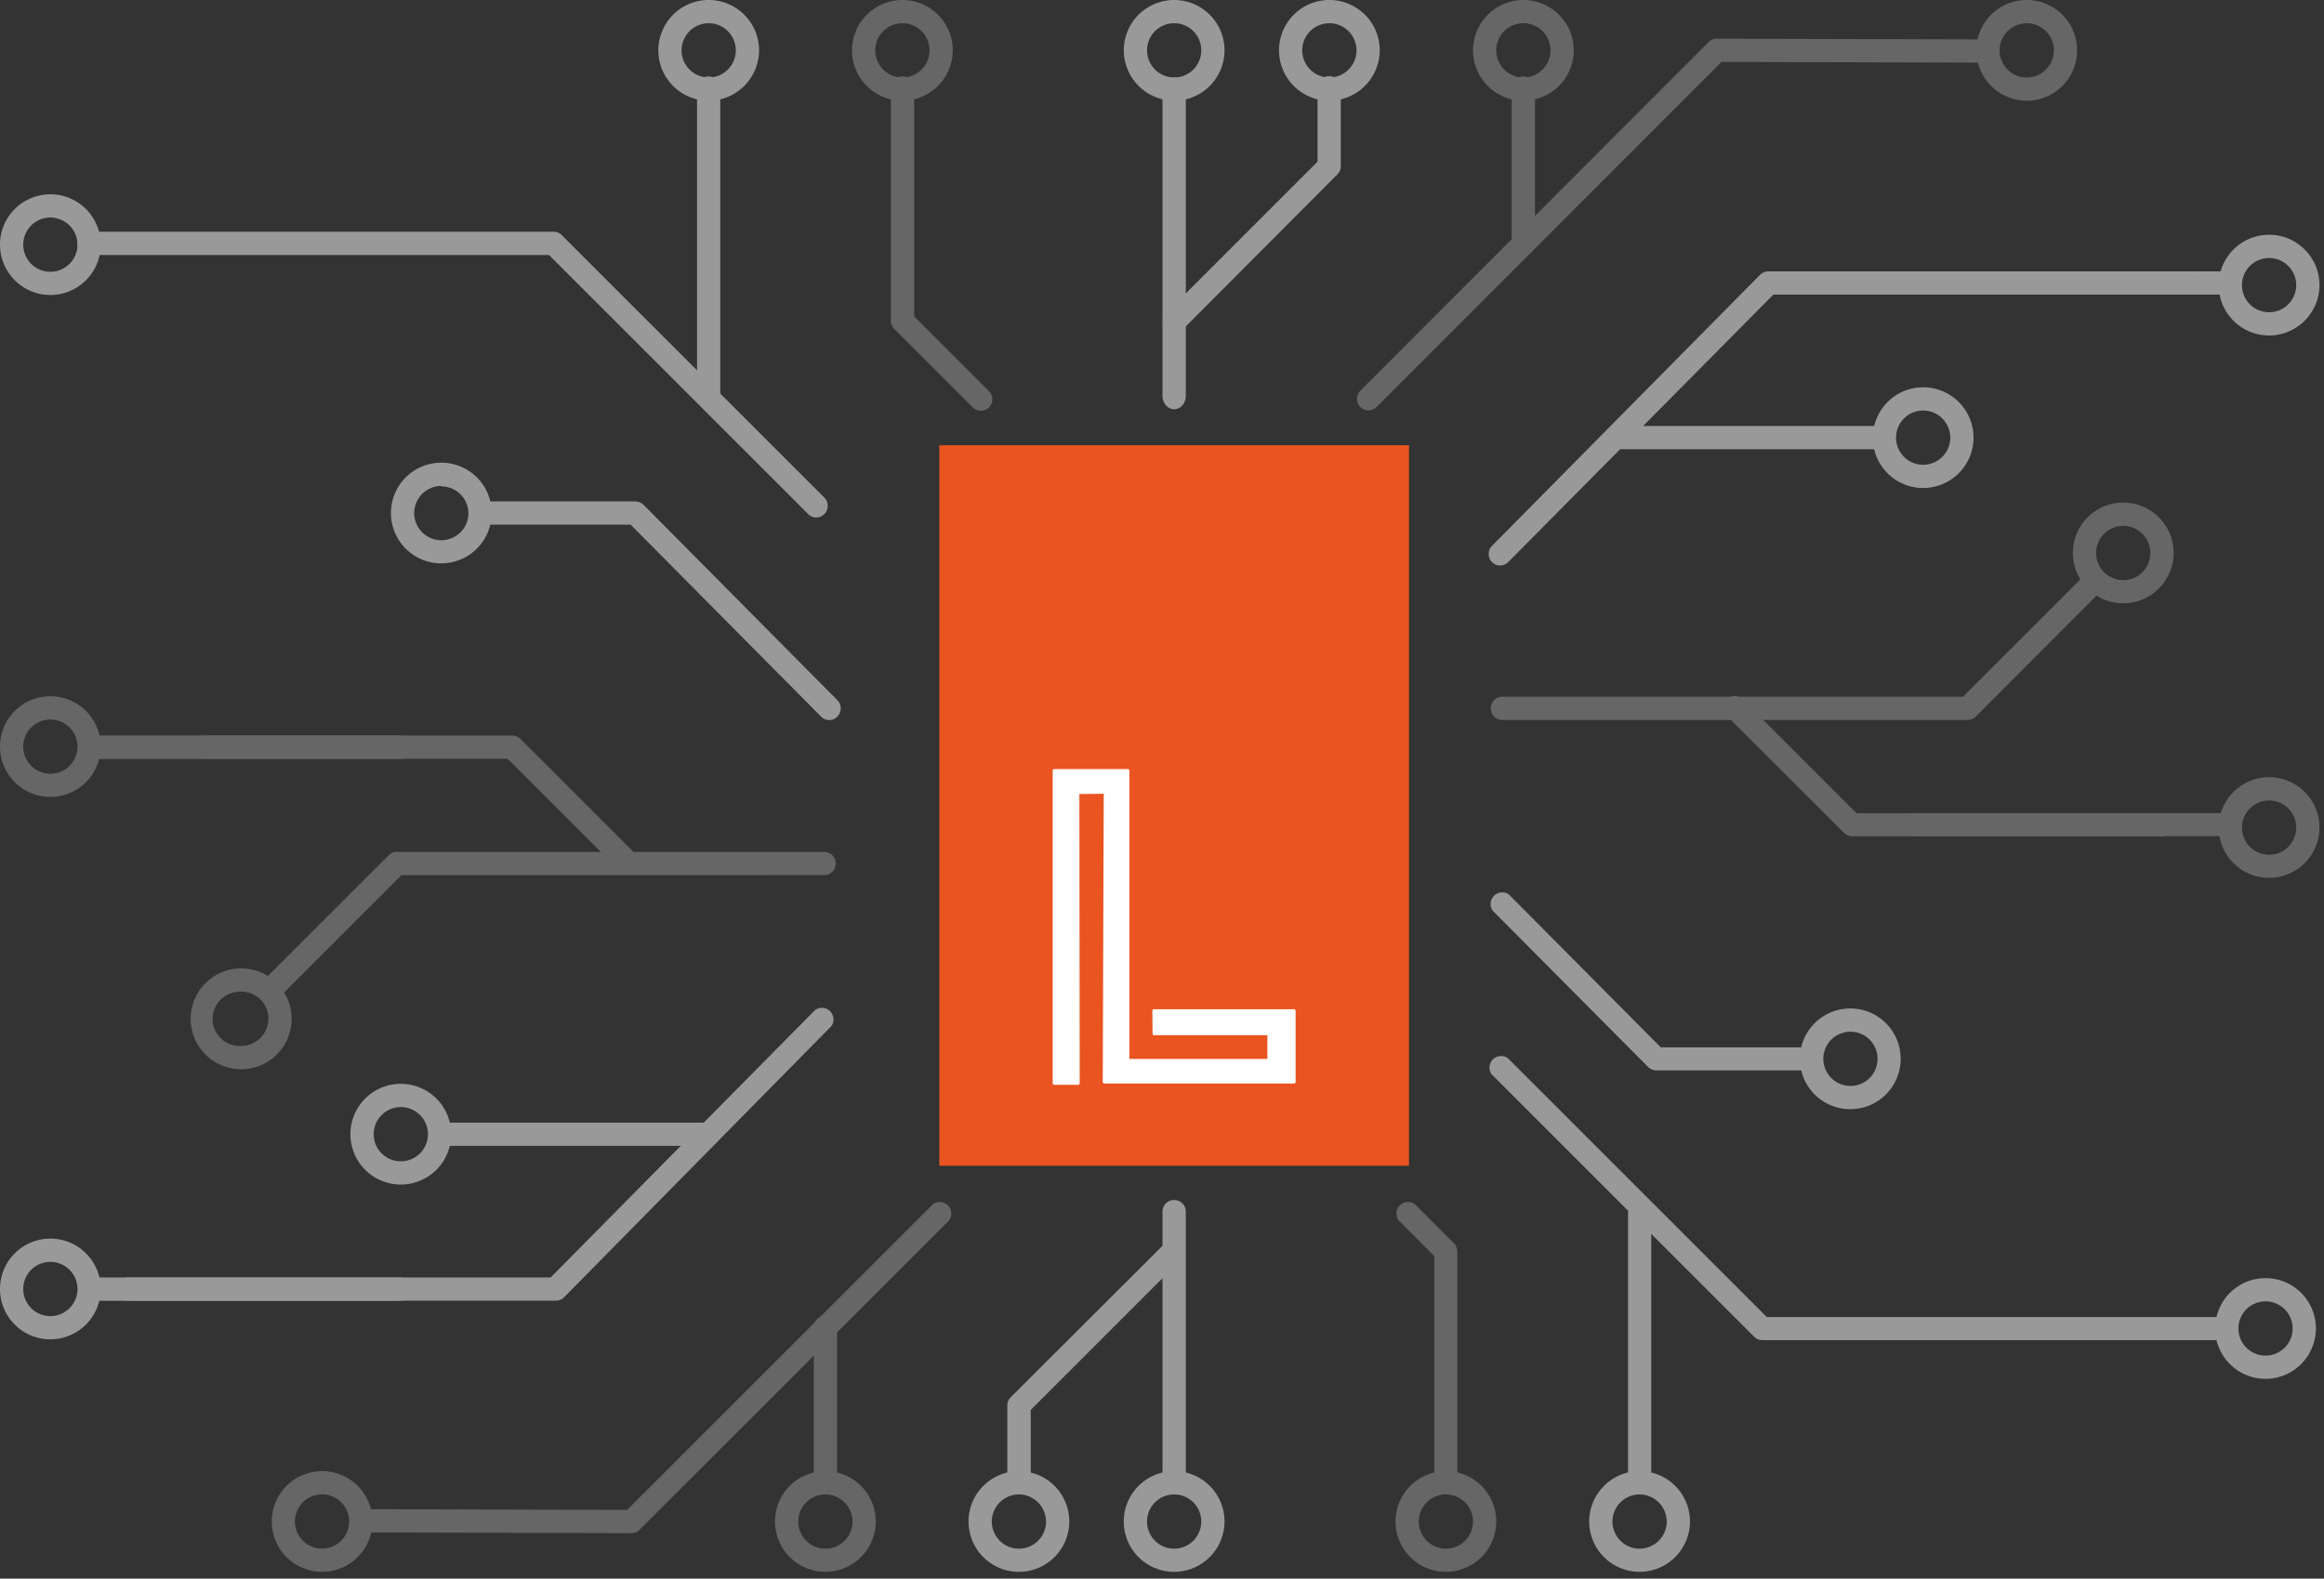 <svg xmlns="http://www.w3.org/2000/svg" xmlns:xlink="http://www.w3.org/1999/xlink" width="287" height="195"><rect width="100%" height="100%" fill="#333333" stroke="none"/><g fill="none" fill-rule="evenodd"><g fill-rule="nonzero"><g transform="translate(116 55)"><path fill="#E95420" d="M0 0h58v89H0z"/><path fill="#fff" d="M43.815 69.666H26.494a.197.197 0 0 0-.133.055.186.186 0 0 0-.052.134l.027 2.833a.188.188 0 0 0 .186.185h13.991v2.93H23.471V40.186a.188.188 0 0 0-.187-.186h-9.099a.187.187 0 0 0-.185.186v38.628a.187.187 0 0 0 .185.186h2.964c.049 0 .096-.02.131-.055a.178.178 0 0 0 .057-.131l-.04-35.733 3.008-.033-.121 35.605c0 .05.02.098.055.134a.192.192 0 0 0 .133.054h23.443a.188.188 0 0 0 .185-.188v-8.801a.188.188 0 0 0-.185-.186z"/></g><g><path fill="#666" d="M250.29 12.44a6.235 6.235 0 0 1-6.22-6.22c0-3.435 2.78-6.22 6.22-6.22s6.22 2.785 6.22 6.22-2.78 6.22-6.22 6.22zm-3.35-6.22a3.35 3.35 0 1 0 3.35-3.35 3.362 3.362 0 0 0-3.35 3.35zM280.22 108.44c-2.52 0-4.79-1.52-5.75-3.84a6.212 6.212 0 0 1 1.36-6.782 6.214 6.214 0 0 1 6.78-1.341 6.229 6.229 0 0 1 3.83 5.753 6.225 6.225 0 0 1-6.22 6.21zm0-9.56a3.35 3.35 0 1 0 0 6.7 3.35 3.35 0 0 0 0-6.7z"/><path fill="#999" d="M279.78 170.32c-3.43 0-6.22-2.78-6.22-6.21a6.22 6.22 0 0 1 6.21-6.23 6.218 6.218 0 0 1 6.23 6.2c0 1.65-.65 3.24-1.82 4.41a6.205 6.205 0 0 1-4.4 1.83zm0-9.57a3.35 3.35 0 1 0 0 6.7 3.35 3.35 0 0 0 0-6.7zM280.22 41.44c-3.44 0-6.22-2.785-6.22-6.22s2.78-6.22 6.22-6.22 6.22 2.785 6.22 6.22a6.235 6.235 0 0 1-6.22 6.22zm0-9.57a3.35 3.35 0 1 0 0 6.7 3.35 3.35 0 0 0 0-6.7zM228.5 137.01c-3.44 0-6.22-2.78-6.22-6.22s2.78-6.22 6.22-6.22 6.22 2.78 6.22 6.22-2.78 6.22-6.22 6.22zm0-9.57c-.89.01-1.74.37-2.37 1a3.345 3.345 0 0 0-.38 4.23c.89 1.32 2.6 1.83 4.07 1.21s2.3-2.2 1.98-3.76a3.344 3.344 0 0 0-3.3-2.68z"/><path fill="#666" d="M188.13 12.44a6.22 6.22 0 1 1 6.22-6.23 6.246 6.246 0 0 1-6.22 6.23zm0-9.57c-1.36 0-2.58.817-3.1 2.07a3.364 3.364 0 0 0 .73 3.652 3.363 3.363 0 0 0 3.66.72 3.35 3.35 0 0 0-1.29-6.442z"/><path fill="#999" d="M164.17 12.44a6.22 6.22 0 1 1 6.22-6.23 6.246 6.246 0 0 1-6.22 6.23zm0-9.57c-1.36 0-2.58.817-3.1 2.07a3.364 3.364 0 0 0 .73 3.652 3.363 3.363 0 0 0 3.66.72 3.35 3.35 0 0 0-1.29-6.442zM145 12.44a6.246 6.246 0 0 1-6.22-6.23 6.22 6.22 0 1 1 6.22 6.23zm0-9.57a3.35 3.35 0 1 0 2.37 5.722 3.364 3.364 0 0 0 .73-3.652 3.353 3.353 0 0 0-3.1-2.07zM237.5 60.28a6.219 6.219 0 0 1-5.75-3.844 6.23 6.23 0 0 1 1.36-6.781 6.21 6.21 0 0 1 6.78-1.336 6.21 6.21 0 0 1 3.83 5.761 6.229 6.229 0 0 1-6.22 6.2zm0-9.57a3.346 3.346 0 0 0-3.35 3.343c0 1.848 1.49 3.35 3.34 3.357a3.351 3.351 0 0 0 3.36-3.33 3.367 3.367 0 0 0-3.35-3.37z"/><path fill="#999" d="M185.25 69.85c-.38.001-.74-.15-1-.42a1.437 1.437 0 0 1 0-2l33.11-33.49c.27-.264.63-.415 1-.42H271c.54-.045 1.06.218 1.35.681.28.462.28 1.046 0 1.508-.29.463-.81.726-1.35.681h-52l-32.73 33.03c-.27.273-.64.427-1.02.43z"/><path fill="#666" d="M266.85 103.3h-38.13c-.37-.01-.73-.16-1-.42l-14.29-14.27a1.429 1.429 0 0 1-.6-1.476c.11-.569.56-1.013 1.12-1.128a1.45 1.45 0 0 1 1.48.604l13.85 13.85h37.54c.54-.05 1.06.22 1.35.68.28.46.28 1.05 0 1.51-.29.46-.81.73-1.35.68l.03-.03z"/><path fill="#999" d="M223.72 132.22h-19.19c-.37-.01-.73-.16-1-.42l-19.2-19.32c-.39-.57-.31-1.34.17-1.83.49-.48 1.26-.56 1.83-.17l18.76 18.89h18.59c.75.06 1.32.69 1.32 1.44 0 .74-.57 1.37-1.32 1.43l.04-.02zM202.48 194.16c-2.52 0-4.79-1.52-5.75-3.84-.96-2.33-.43-5 1.36-6.78a6.203 6.203 0 0 1 6.78-1.34c2.32.96 3.83 3.23 3.83 5.75a6.225 6.225 0 0 1-6.22 6.21zm0-9.56a3.35 3.35 0 1 0 3.35 3.35 3.363 3.363 0 0 0-3.35-3.35z"/><path fill="#666" d="M178.56 194.16c-2.52 0-4.79-1.52-5.75-3.84-.96-2.33-.43-5 1.36-6.78a6.203 6.203 0 0 1 6.78-1.34c2.32.96 3.83 3.23 3.83 5.75a6.225 6.225 0 0 1-6.22 6.21zm0-9.56a3.35 3.35 0 1 0 0 6.7 3.35 3.35 0 0 0 0-6.7zM169 50.7a1.441 1.441 0 0 1-1.31-.896 1.462 1.462 0 0 1 .31-1.554L211 5.2c.26-.268.62-.419 1-.42l33.5.09c.75.062 1.32.686 1.32 1.435s-.57 1.373-1.32 1.435l-32.9-.09L170 50.28c-.27.265-.62.416-1 .42z"/><path fill="#666" d="M188.13 31.57c-.8 0-1.44-.645-1.44-1.44V11c-.05-.541.22-1.062.68-1.347a1.442 1.442 0 0 1 1.51 0c.46.285.73.806.68 1.347v19.13a1.441 1.441 0 0 1-1.43 1.44z"/><path fill="#999" d="M232.72 55.49h-33.28c-.75-.062-1.32-.686-1.32-1.435s.57-1.373 1.32-1.435h33.28c.75.062 1.32.686 1.32 1.435s-.57 1.373-1.32 1.435zM274.72 36.39h-33.28c-.75-.062-1.32-.686-1.32-1.435s.57-1.373 1.32-1.435h33.28c.75.062 1.32.686 1.32 1.435s-.57 1.373-1.32 1.435z"/><path fill="#666" d="M243 88.93h-57.34a1.452 1.452 0 0 1-1.35-.681 1.459 1.459 0 0 1 0-1.508c.29-.463.81-.726 1.35-.681h56.76l15.32-15.32a1.444 1.444 0 0 1 1.83.174c.48.488.56 1.254.17 1.826L244 88.51c-.26.267-.62.418-1 .42z"/><path fill="#666" d="M262.21 74.52c-3.44 0-6.22-2.785-6.22-6.22s2.78-6.22 6.22-6.22 6.22 2.785 6.22 6.22a6.235 6.235 0 0 1-6.22 6.22zm0-9.56c-1.36 0-2.58.817-3.1 2.07a3.364 3.364 0 0 0 .73 3.652c.97.958 2.41 1.242 3.66.72s2.06-1.746 2.06-3.102a3.35 3.35 0 0 0-3.35-3.34z"/><path fill="#999" d="M275 165.54h-57.38c-.38 0-.74-.16-1-.43l-32.43-32.42c-.39-.57-.31-1.34.17-1.83.49-.48 1.26-.56 1.83-.17l32 32H275c.8 0 1.44.64 1.44 1.44s-.64 1.44-1.44 1.44v-.03z"/><path fill="#999" d="M202.48 184.6c-.79 0-1.43-.57-1.43-1.27v-33.56c.06-.66.69-1.17 1.44-1.17.74 0 1.37.51 1.43 1.17v33.56c0 .33-.15.66-.42.9s-.64.37-1.02.37z"/><path fill="#666" d="M178.56 184.6c-.79-.01-1.43-.65-1.43-1.44v-28l-4.4-4.41a1.43 1.43 0 0 1 2-2l4.82 4.82c.26.27.41.63.42 1v28.63c-.03.77-.64 1.38-1.41 1.4z"/><path fill="#999" d="M145 50.56c-.79-.006-1.43-.729-1.44-1.623V11.183c0-.896.64-1.623 1.44-1.623s1.44.727 1.44 1.623v37.754c-.01.894-.65 1.617-1.44 1.623z"/><path fill="#999" d="M145 41.13a1.441 1.441 0 0 1-1.31-.896 1.462 1.462 0 0 1 .31-1.554l18.71-18.71v-9c-.05-.541.22-1.062.68-1.347a1.442 1.442 0 0 1 1.51 0c.46.285.73.806.68 1.347v9.57c0 .376-.15.735-.42 1l-19.11 19.17c-.28.277-.66.429-1.05.42z"/><path fill="#666" d="M6.22 98.44a6.22 6.22 0 1 1 6.22-6.22 6.23 6.23 0 0 1-6.22 6.22zm0-9.56a3.35 3.35 0 1 0 0 6.7 3.35 3.35 0 0 0 0-6.7z"/><path fill="#999" d="M6.22 36.44a6.22 6.22 0 1 1 6.22-6.2 6.23 6.23 0 0 1-6.22 6.2zm0-9.57a3.35 3.35 0 1 0 3.35 3.37 3.36 3.36 0 0 0-3.35-3.37zM6.22 165.44c-3.435 0-6.22-2.78-6.22-6.22S2.785 153 6.22 153s6.22 2.78 6.22 6.22a6.235 6.235 0 0 1-6.22 6.22zm0-9.57a3.35 3.35 0 1 0 3.35 3.35 3.362 3.362 0 0 0-3.35-3.35zM54.5 69.59a6.22 6.22 0 1 1 6.22-6.22 6.23 6.23 0 0 1-6.22 6.22zm0-9.56a3.35 3.35 0 1 0 3.35 3.34 3.35 3.35 0 0 0-3.35-3.29v-.05zM125.83 194.16c-2.52 0-4.79-1.52-5.75-3.84-.96-2.33-.43-5 1.36-6.78a6.203 6.203 0 0 1 6.78-1.34c2.32.96 3.83 3.23 3.83 5.75a6.225 6.225 0 0 1-6.22 6.21zm0-9.56a3.35 3.35 0 1 0 3.35 3.35 3.363 3.363 0 0 0-3.35-3.35zM145 194.16c-2.52 0-4.79-1.52-5.75-3.84-.96-2.33-.43-5 1.36-6.78a6.203 6.203 0 0 1 6.78-1.34c2.32.96 3.83 3.23 3.83 5.75a6.225 6.225 0 0 1-6.22 6.21zm0-9.56a3.35 3.35 0 1 0 0 6.7 3.35 3.35 0 0 0 0-6.7zM49.5 146.32a6.22 6.22 0 0 1-.013-12.44 6.22 6.22 0 0 1 6.233 6.2 6.238 6.238 0 0 1-1.817 4.41 6.221 6.221 0 0 1-4.403 1.83zm0-9.57c-1.357 0-2.579.82-3.097 2.07a3.36 3.36 0 0 0 .736 3.66 3.369 3.369 0 0 0 3.657.71 3.351 3.351 0 0 0-1.296-6.44z"/><path fill="#999" d="M68.63 160.67H16a1.44 1.44 0 1 1 0-2.87h52l32.68-33.06c.57-.39 1.34-.31 1.83.17.48.49.56 1.26.17 1.83l-33.02 33.51c-.274.27-.644.42-1.03.42z"/><path fill="#666" d="M77.55 108a1.4 1.4 0 0 1-1-.42L62.69 93.73H25.38a1.439 1.439 0 1 1 0-2.87h37.9c.375.005.734.156 1 .42l14.27 14.27c.404.41.525 1.02.307 1.55-.217.54-.731.89-1.307.9z"/><path fill="#999" d="M102.4 88.95a1.433 1.433 0 0 1-1-.43L77.88 64.81h-18.6a1.44 1.44 0 0 1 0-2.87h19.2c.375.005.734.156 1 .42l23.94 24.14c.54.558.54 1.442 0 2-.26.283-.63.445-1.02.45zM87.52 12.44a6.22 6.22 0 1 1 6.22-6.23 6.24 6.24 0 0 1-6.22 6.23zm0-9.57a3.35 3.35 0 1 0 0 6.7 3.35 3.35 0 0 0 0-6.7z"/><path fill="#666" d="M111.44 12.44a6.22 6.22 0 1 1 6.22-6.23 6.246 6.246 0 0 1-6.22 6.23zm0-9.57c-1.36 0-2.58.817-3.1 2.07a3.364 3.364 0 0 0 .73 3.652 3.363 3.363 0 0 0 3.66.72 3.35 3.35 0 0 0-1.29-6.442z"/><path fill="#999" d="M87.56 141.54H54.28a1.44 1.44 0 0 1 0-2.87h33.28a1.44 1.44 0 0 1 0 2.87z"/><path fill="#666" d="M32.103 122.78a1.434 1.434 0 0 1 .307-1.55L48 105.65c.265-.27.624-.42 1-.42h52.65c.54-.05 1.06.22 1.35.68.28.46.28 1.05 0 1.51-.29.46-.81.73-1.35.68H49.58l-15.16 15.16c-.268.27-.631.42-1.01.42a1.433 1.433 0 0 1-1.307-.9z"/><path fill="#666" d="M29.79 132.08a6.226 6.226 0 0 1-6.119-5 6.23 6.23 0 0 1 3.716-6.98 6.23 6.23 0 1 1 2.403 11.98zm0-9.57a3.333 3.333 0 0 0-3.053 1.62 3.34 3.34 0 0 0 0 3.45 3.333 3.333 0 0 0 3.053 1.62c.893 0 1.749-.36 2.37-1a3.34 3.34 0 0 0-2.37-5.71v.02z"/><path fill="#999" d="M100.8 63.92a1.403 1.403 0 0 1-1-.42l-32-32H11a1.44 1.44 0 0 1 0-2.88h57.38c.378.004.738.159 1 .43l32.43 32.42c.4.41.52 1.021.31 1.554-.22.533-.73.886-1.31.896h-.01z"/><path fill="#999" d="M87.52 50.34a1.428 1.428 0 0 1-1.44-1.43V11a1.44 1.44 0 1 1 2.87 0v37.91a1.43 1.43 0 0 1-1.43 1.43z"/><path fill="#666" d="M121.11 50.73a1.438 1.438 0 0 1-1-.42l-9.67-9.67a1.398 1.398 0 0 1-.42-1V11c-.05-.541.22-1.062.68-1.347a1.442 1.442 0 0 1 1.51 0c.46.285.73.806.68 1.347v28.08l9.25 9.25c.54.558.54 1.442 0 2-.28.267-.65.411-1.03.4z"/><path fill="#999" d="M145 184.6a1.46 1.46 0 0 1-1.44-1.44v-33.49c0-.8.64-1.44 1.44-1.44s1.44.64 1.44 1.44v33.49a1.46 1.46 0 0 1-1.44 1.44z"/><path fill="#999" d="M125.83 184.6c-.79-.01-1.43-.65-1.43-1.44v-9.57c0-.38.15-.74.42-1L144 153.45c.57-.39 1.34-.31 1.83.17.48.49.56 1.26.17 1.83l-18.71 18.71v9a1.437 1.437 0 0 1-1.46 1.44z"/><path fill="#666" d="M101.93 184.6c-.79-.01-1.43-.65-1.43-1.44v-19.08c-.05-.54.22-1.06.68-1.35.46-.28 1.05-.28 1.51 0 .46.29.73.81.68 1.35v19.13a1.45 1.45 0 0 1-1.44 1.39zM39.77 194.16a6.222 6.222 0 0 1-6.21-6.23 6.221 6.221 0 0 1 6.223-6.21A6.222 6.222 0 0 1 46 187.94a6.228 6.228 0 0 1-6.23 6.22zm0-9.57a3.35 3.35 0 1 0 0 6.7 3.35 3.35 0 0 0 0-6.7z"/><path fill="#666" d="M101.93 194.16a6.225 6.225 0 0 1-5.747-3.84c-.962-2.33-.428-5 1.352-6.78a6.211 6.211 0 0 1 6.785-1.34c2.32.96 3.83 3.23 3.83 5.75a6.225 6.225 0 0 1-6.22 6.21zm0-9.56a3.35 3.35 0 1 0 0 6.7 3.35 3.35 0 0 0 0-6.7zM78.05 189.38l-33.5-.09a1.44 1.44 0 0 1 0-2.87l32.9.09 37.78-37.78c.57-.39 1.34-.31 1.83.17.48.49.56 1.26.17 1.83l-38.21 38.2c-.252.27-.6.43-.97.45z"/></g><path fill="#999" d="M9.94 159.24c.01-.793.73-1.435 1.62-1.44h37.76c.89 0 1.62.645 1.62 1.44s-.73 1.44-1.62 1.44H11.56c-.89-.005-1.61-.647-1.62-1.44z"/><path fill="#666" d="M9.95 92.3c.01-.799.73-1.445 1.62-1.45h37.757c.896 0 1.623.649 1.623 1.45s-.727 1.45-1.623 1.45H11.57c-.89-.005-1.61-.651-1.62-1.45zM234.92 101.86c.01-.78.73-1.41 1.63-1.42h37.752c.896 0 1.623.64 1.623 1.42s-.727 1.42-1.623 1.42H236.55c-.9-.01-1.62-.64-1.63-1.42z"/></g></g></svg>